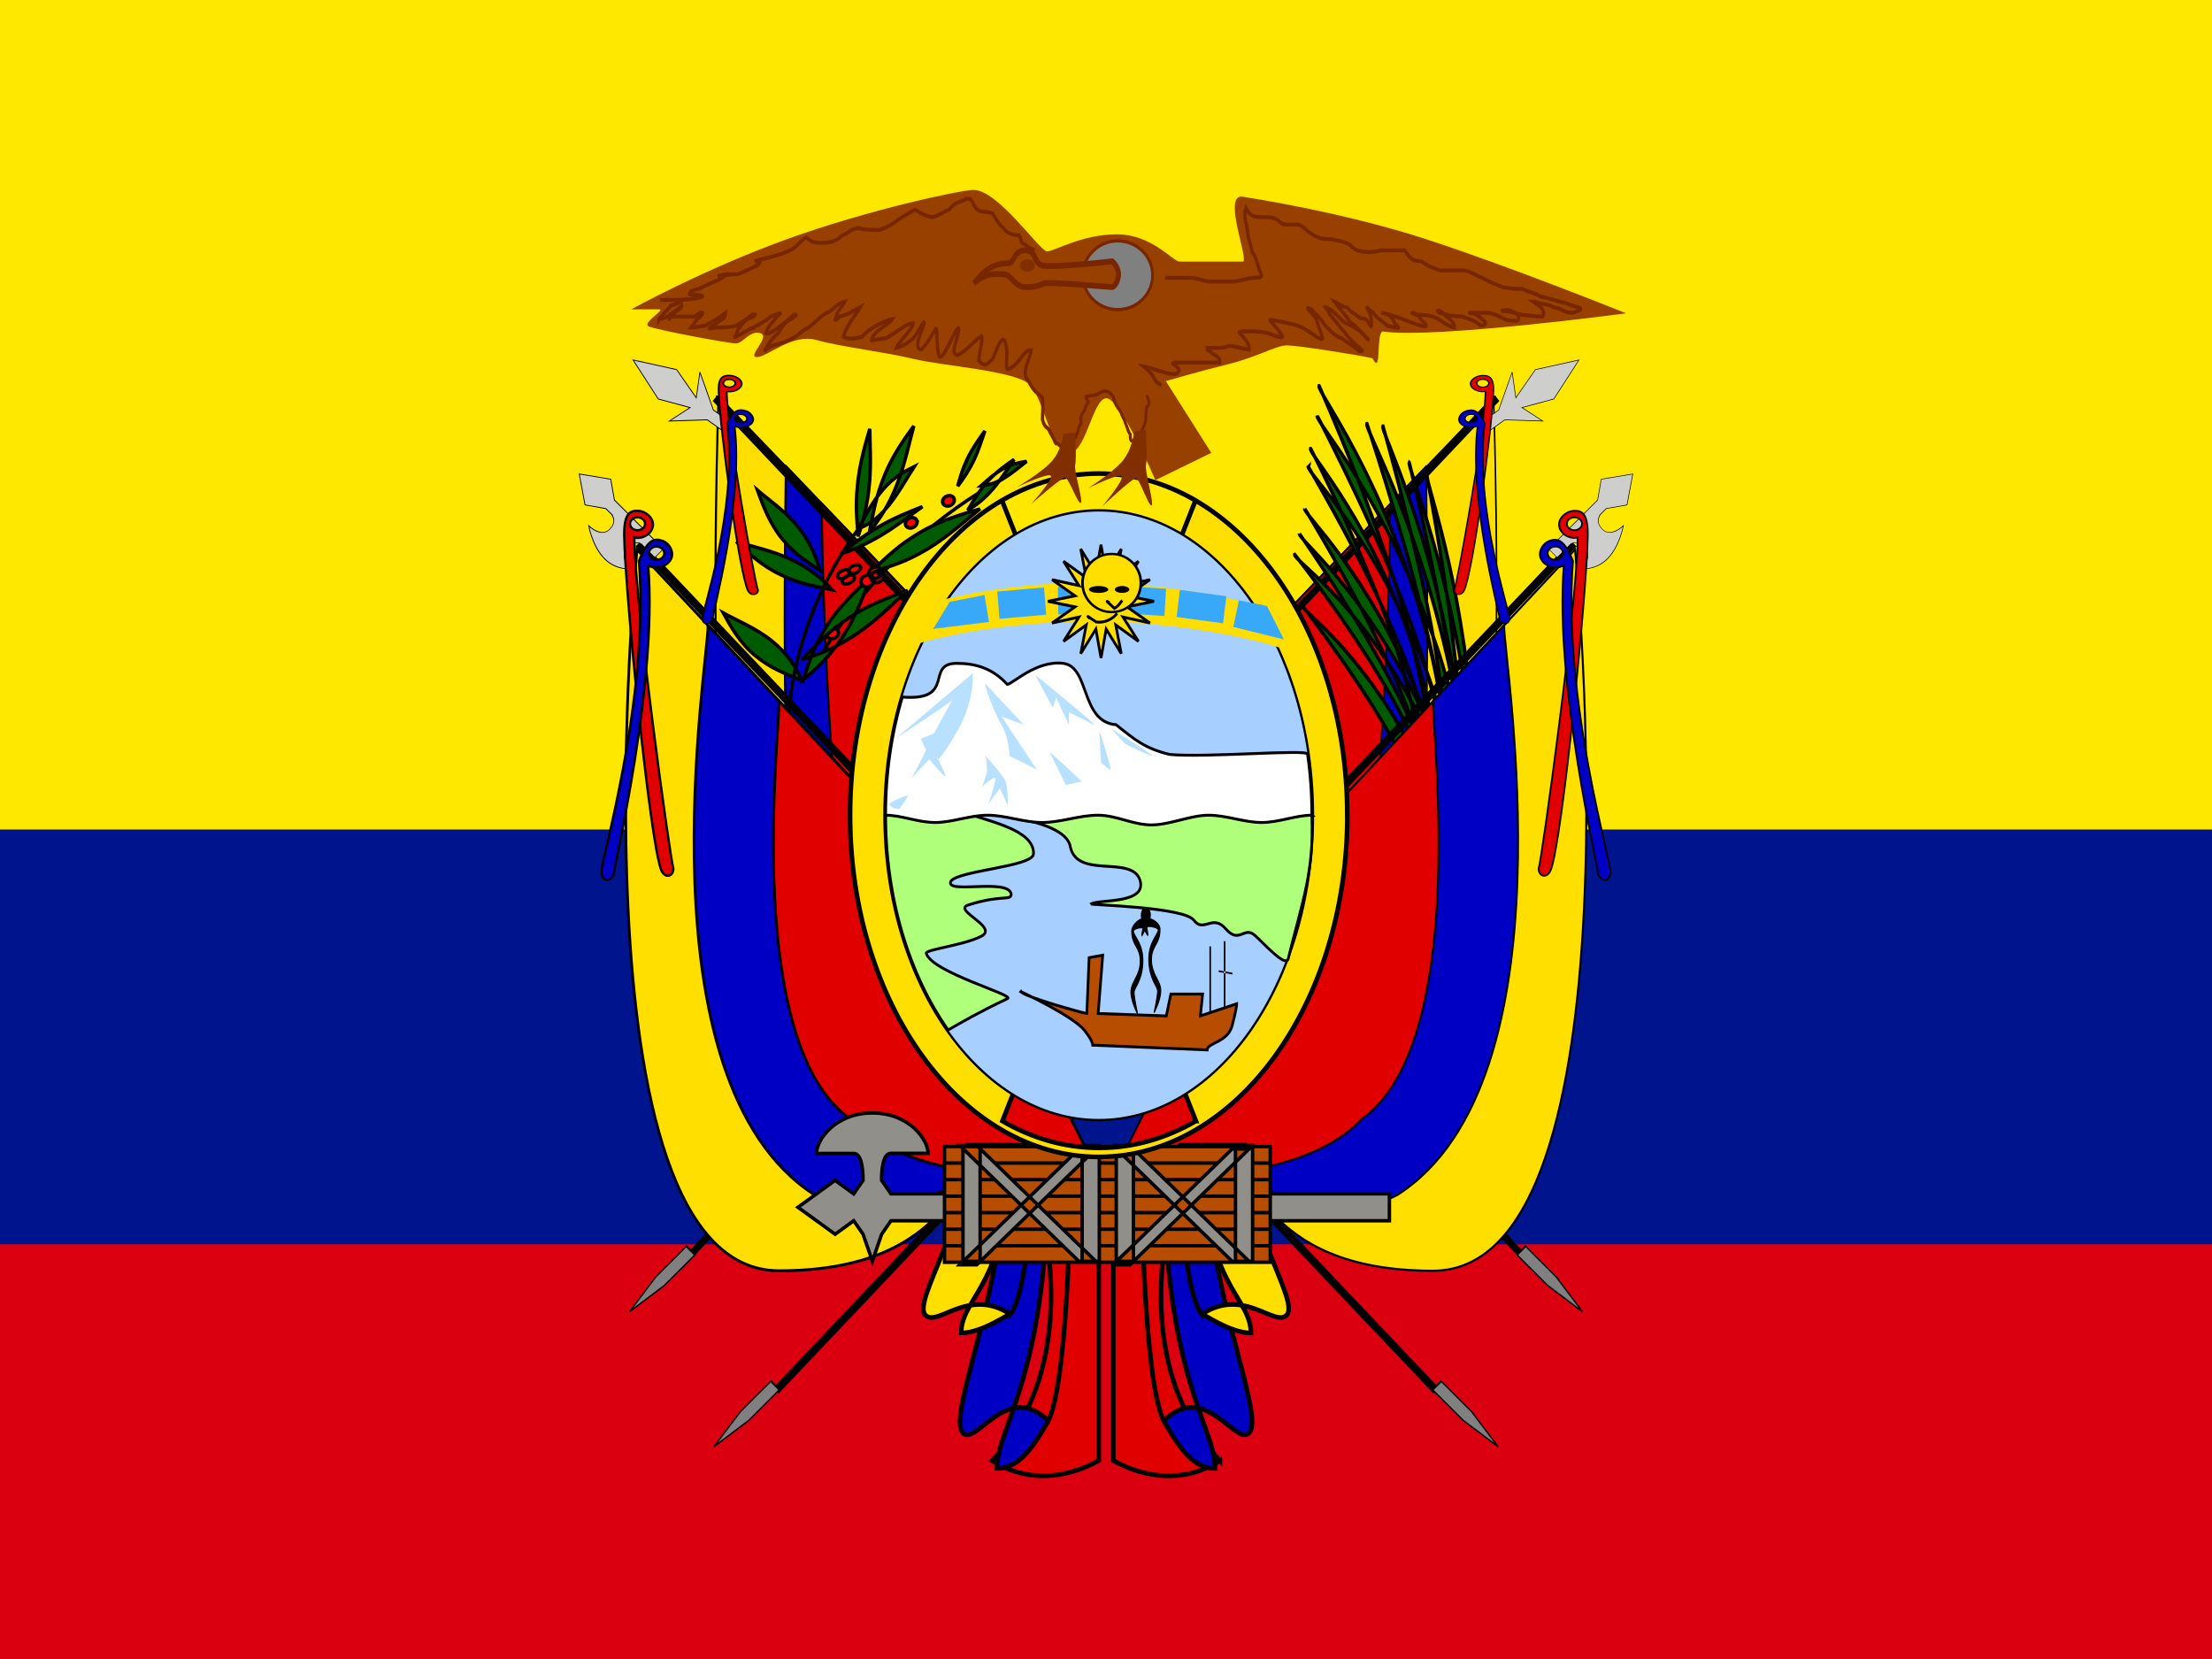 <svg xmlns="http://www.w3.org/2000/svg" width="640" height="480" version="1"><g fill-rule="evenodd"><path fill="#ffe800" d="M0 0h640v480H0z"/><path fill="#00148e" d="M0 240h640v240H0z"/><path fill="#da0010" d="M0 360h640v120H0z"/></g><g fill-rule="evenodd"><path d="M269.55 290.83l-72.42 76.5-1.28-1.65 72.42-76.5 1.28 1.65zm50.45 12.5l-94.77 99.9-1.67-1.56 94.78-99.9 1.66 1.56z"/><path fill="#808080" stroke="#000" stroke-width="4.104" d="M478.35 60.24v88.58l17.72 88.58 17.7-88.58V60.24h-35.42z" transform="matrix(-.07 -.07 -.1 .1 265.03 429.55)"/><path fill="#808080" stroke="#000" stroke-width="4.104" d="M478.35 60.24v88.58l17.72 88.58 17.7-88.58V60.24h-35.42z" transform="matrix(-.07 -.07 -.1 .1 240.59 390.52)"/></g><path fill="#ffdf00" fill-rule="evenodd" stroke="#000" stroke-width="1pt" d="M301.18 272.84s-17.72 336.6 53.15 336.6 106.3-35.42 106.3-35.42L459.77 389l-158.6-116.16z" transform="matrix(.45 0 0 .64 72.37 -59.76)"/><path fill="#0000c4" fill-rule="evenodd" stroke="#000" stroke-width="1pt" d="M344.46 304.2c0 17.72-7.85 269.82 27.6 269.82s88.57-17.72 88.57-17.72l-.86-167.3-115.3-84.8z" transform="matrix(.45 0 0 .64 72.37 -59.76)"/><path fill="#e10000" fill-rule="evenodd" stroke="#000" stroke-width="1pt" d="M367.52 321.16c0 17.72 4.53 217.42 39.96 217.42h53.15l-.86-149.6-92.25-67.82z" transform="matrix(.45 0 0 .64 72.37 -59.76)"/><path fill-rule="evenodd" d="M206.2 116.02l72.42 76.48 1.28-1.64-72.42-76.48-1.28 1.64z"/><path fill="#ffdf00" fill-rule="evenodd" stroke="#000" stroke-width="1pt" d="M301.18 272.84s-35.43 336.6 70.87 336.6c88.58 0 88.58-53.14 106.3-53.14l-17.72-124.02-159.45-159.44z" transform="matrix(.58 0 0 .62 9.63 -10.18)"/><g stroke="#000"><path fill="none" d="M235.2 193.62c.47-.04 16.04-33.76 54.95-55.1"/><path fill="#005b00" fill-rule="evenodd" d="M228.76 161.8c5.44 2.55 8.88 5.46 12 8.85-6.2-1.3-9.4-1.8-14.85-4.35s-9.57-6.42-12.86-9.56c4.05 1.25 10.28 2.53 15.72 5.07z"/><path fill="#f00" fill-rule="evenodd" d="M242.44 182.48c.4.7.05 1.63-.8 2.1s-1.85.3-2.26-.4-.05-1.63.8-2.1 1.85-.3 2.26.4z"/><path fill="#005b00" fill-rule="evenodd" d="M259.5 140.27c-2.37 5.98-4.96 9.9-7.94 13.6 1.34-6.67 1.9-10.07 4.26-16.05s5.8-10.77 8.57-14.58c-1.22 4.38-2.55 11.04-4.9 17.03zM251.55 139.9c-.54 6-1.73 10.6-3.28 15.3-.42-5.8-.73-8.7-.18-14.68s2.2-11.8 3.57-16.44c0 4.04.43 9.85-.12 15.83zM256.72 146.73c-3.08 3.62-5.67 5.2-8.38 6.23 2.74-5.03 4.07-7.7 7.15-11.33s6.37-5.32 9.02-6.63c-1.98 3.05-4.72 8.1-7.8 11.73zM230.48 151.93c3.63 4.35 5.43 8.52 6.8 13.14-4.76-3.23-7.25-4.7-10.88-9.06s-5.66-9.8-7.25-14.18c2.94 2.55 7.7 5.76 11.33 10.1zM223.2 185.34c4.52 3.63 6.9 7.35 8.82 11.56-5.76-2.4-8.78-3.44-13.32-7.07s-7.27-8.53-9.43-12.48c3.6 2 9.4 4.37 13.92 8zM244.4 183.3c-3.63 5.8-7.53 9.68-12 13.36 2.16-6.36 3.07-9.6 6.7-15.4s8.8-10.56 12.98-14.35c-1.9 4.22-4.05 10.6-7.68 16.4zM248.2 183.15c-5.8 4-10.82 6.07-16.2 7.7 4.97-5.1 7.35-7.8 13.15-11.78s12.26-6.35 17.46-8.22c-3.65 3.2-8.6 8.3-14.4 12.3zM287.24 141.52c-2.54 2.9-4.8 4.62-7.25 6.12 2.07-3.46 3.07-5.25 5.6-8.15s5.47-4.95 7.82-6.56c-1.57 2.22-3.65 5.68-6.18 8.58zM281.85 132.95c-1.45 3.1-3 5.4-4.75 7.7.88-3.07 1.26-4.6 2.7-7.7s3.5-5.96 5.16-8.28c-.78 2.12-1.66 5.2-3.1 8.28zM290.23 138.5c-2.54 1.45-4.44 1.9-6.35 2.03 2.54-2.23 3.8-3.44 6.35-4.9s4.9-1.84 6.8-2.14c-1.73 1.3-4.27 3.54-6.8 5zM255.27 154.7c-4.54 2.7-8.25 4.3-12.12 5.65 4.13-3.28 6.16-4.98 10.7-7.7s9.25-4.58 13.04-6.06c-2.97 2.08-7.1 5.37-11.63 8.1zM268.52 158.75c-6 3.62-11.06 5.33-16.43 6.57 5.24-4.87 7.78-7.43 13.77-11.06s12.47-5.52 17.7-7c-3.83 2.98-9.07 7.86-15.05 11.5z"/><path fill="none" d="M227.85 217.37c.4-.23-3.25-32 21-65.02"/><path fill="#f00" fill-rule="evenodd" d="M265.17 150.42c.4.7.05 1.63-.8 2.1s-1.85.3-2.26-.4-.04-1.63.8-2.1 1.86-.3 2.27.4zM275.95 144.06c.4.7.05 1.63-.8 2.1s-1.85.3-2.26-.4-.06-1.63.8-2.1 1.84-.3 2.25.4zM245.8 165.27c.3.53-.24 1.34-1.18 1.8s-1.93.43-2.2-.1.23-1.34 1.17-1.8 1.92-.43 2.2.1zM248.92 163.9c.3.54-.24 1.35-1.18 1.82s-1.93.42-2.2-.1.23-1.35 1.17-1.82 1.94-.42 2.22.1zM247.13 166.82c.3.53-.24 1.34-1.18 1.8s-1.93.43-2.2-.1.23-1.34 1.17-1.8 1.93-.43 2.2.1zM252.65 167.25c.4.82-.03 1.86-.97 2.32s-2.03.2-2.43-.62.02-1.85.96-2.32 2.04-.2 2.45.62zM254.94 164.87c.4.82-.03 1.86-.97 2.32s-2.03.18-2.43-.63.02-1.85.96-2.32 2.03-.2 2.44.62zM255.52 166.02c.4.82-.03 1.85-.97 2.32s-2.03.2-2.43-.62.02-1.85.96-2.32 2.03-.2 2.44.62z"/></g><path fill="#0000c4" fill-rule="evenodd" stroke="#000" stroke-width="1pt" d="M336.6 308.27c0 17.72-35.42 212.6 53.16 265.75 35.43 17.72 88.58-17.72 88.58 0l-17.7-141.74-124.03-124z" transform="matrix(.58 0 0 .62 9.63 -10.18)"/><path fill="#e10000" fill-rule="evenodd" stroke="#000" stroke-width="1pt" d="M372.05 343.7c0 17.72-17.72 159.45 35.43 194.88C442.92 574 531.5 564.4 531.5 564.4l-70.87-132.12-88.58-88.58z" transform="matrix(.58 0 0 .62 9.63 -10.18)"/><path fill-rule="evenodd" d="M183.85 158.08l94.78 99.9 1.66-1.56-94.8-99.9-1.65 1.56z"/><path fill="#cececc" fill-rule="evenodd" stroke="#000" stroke-width="1pt" d="M460.63 184.25l17.72 35.43v17.72c-.87-1.3 0 17.72-17.72 17.72s-17.72-35.44-17.72-35.44-17.7 35.44-17.7 70.87 17.7 53.15 17.7 53.15-2.6-36.7 17.73-35.43c20.33 1.27 17.72 17.7 17.72 17.7v35.44h17.7V219.7l17.73-35.43-27.14-53.15-26 53.15z" transform="matrix(.14 -.14 .1 .1 86.35 192.15)"/><path fill="#cececc" fill-rule="evenodd" stroke="#000" stroke-width="1pt" d="M557.82 95.67l-26.32 70.86 17.7 53.15L513.8 202l35.44 53.14v35.43h17.7v-35.43l35.44-53.15-35.43 17.72 17.72-53.16-26.83-70.87z" transform="matrix(.1 -.16 .14 .1 113.99 183.83)"/><path fill="#e10000" fill-rule="evenodd" stroke="#000" stroke-width="1pt" d="M422.53 136.96c0 2.07-1.96 3.75-4.37 3.75-2.4 0-4.37-1.67-4.37-3.74s1.95-3.75 4.36-3.75c2.4 0 4.37 1.7 4.37 3.76zm-6.24 7.9c0 35.8 20.9 187.82 22.57 191.57.14 4.44-4.72 6.38-7.08.83-6.56-17.34-20.75-159.9-21.34-193.22-.25-13.73 3.76-14.8 8.32-14.57 3.76.2 8.33 3.73 8.33 7.9 0 5-5.82 8.75-10.8 7.5z" transform="matrix(.4 0 0 .3 43.75 69.8)"/><path fill="#0000c4" fill-rule="evenodd" stroke="#000" stroke-width="1pt" d="M422.53 136.96c0 2.07-1.96 3.75-4.37 3.75-2.4 0-4.37-1.67-4.37-3.74s1.95-3.75 4.36-3.75c2.4 0 4.37 1.7 4.37 3.76zm-6.24 7.9c31.47 61.42 48.7 166.78 50.37 170.53.14 4.43-4.72 6.37-7.07.82-2.48-3.3-12.67-100.18-49.14-172.18-.25-13.73 3.76-14.8 8.32-14.57 3.76.2 8.33 3.73 8.33 7.9 0 5-5.82 8.75-10.82 7.5z" transform="matrix(.38 .1 -.15 .3 76.05 38.16)"/><path fill="#e10000" fill-rule="evenodd" stroke="#000" stroke-width=".5pt" d="M186.65 151.54c0 1.03-.97 1.87-2.18 1.87-1.2 0-2.2-.83-2.2-1.86s1-1.87 2.2-1.87c1.2 0 2.18.84 2.18 1.87zm-3.12 3.96c0 17.9 10.46 93.9 11.3 95.78.06 2.22-2.37 3.2-3.54.4-3.3-8.66-10.4-79.94-10.68-96.6-.12-6.87 1.88-7.4 4.16-7.28 1.88.1 4.16 1.86 4.16 3.95 0 2.5-2.9 4.37-5.4 3.75z"/><path fill="#0000c4" fill-rule="evenodd" stroke="#000" stroke-width="1pt" d="M422.53 136.96c0 2.07-1.96 3.75-4.37 3.75-2.4 0-4.37-1.67-4.37-3.74s1.95-3.75 4.36-3.75c2.4 0 4.37 1.7 4.37 3.76zm-6.24 7.9c31.47 61.42 48.7 166.78 50.37 170.53.14 4.43-4.72 6.37-7.07.82-2.48-3.3-12.67-100.18-49.14-172.18-.25-13.73 3.76-14.8 8.32-14.57 3.76.2 8.33 3.73 8.33 7.9 0 5-5.82 8.75-10.82 7.5z" transform="matrix(.48 .15 -.2 .48 16.67 31.58)"/><g fill-rule="evenodd"><path d="M370.45 290.83l72.43 76.5 1.27-1.65-72.42-76.5-1.28 1.65zM320 303.33l94.78 99.9 1.66-1.56-94.78-99.9-1.66 1.56z"/><path fill="#808080" stroke="#000" stroke-width="4.104" d="M478.35 60.24v88.58l17.72 88.58 17.7-88.58V60.24h-35.42z" transform="matrix(.07 -.07 .1 .1 374.97 429.55)"/><path fill="#808080" stroke="#000" stroke-width="4.104" d="M478.35 60.24v88.58l17.72 88.58 17.7-88.58V60.24h-35.42z" transform="matrix(.07 -.07 .1 .1 399.41 390.52)"/></g><g fill-rule="evenodd"><path fill="#ffdf00" stroke="#000" d="M301.18 272.84s-17.72 336.6 53.15 336.6 106.3-35.42 106.3-35.42L459.77 389l-158.6-116.16z" transform="matrix(-.45 0 0 .64 567.65 -59.76)"/><path fill="#0000c4" stroke="#000" d="M344.46 304.2c0 17.72-7.85 269.82 27.6 269.82s88.57-17.72 88.57-17.72l-.86-167.3-115.3-84.8z" transform="matrix(-.45 0 0 .64 567.65 -59.76)"/><path fill="#e10000" stroke="#000" d="M367.52 321.16c0 17.72 4.53 217.42 39.96 217.42h53.15l-.86-149.6-92.25-67.82z" transform="matrix(-.45 0 0 .64 567.65 -59.76)"/><path d="M433.8 116.02l-72.4 76.48-1.28-1.64 72.42-76.48 1.27 1.64z"/><g fill="#005b00" stroke="#000"><path d="M376.66 175.08s20.3 26 30.1 46.15c9.78 20.14 21.2 50.9 21.2 50.9s-6.53-30.28-18.85-54.55c-16.12-30.45-32.44-40.75-32.44-42.5zM375.94 154.4s22.65 32.16 32.98 56.06c10.33 23.9 21.82 59.8 21.82 59.8s-5.57-34.54-18.67-63.42c-17.24-36.37-36.27-50.52-36.13-52.45zM395.47 122.58s16.04 47.67 20.9 77.16c4.88 29.5 7.82 70.14 7.82 70.14s3.1-34.1-3.45-70.3c-9.06-46.28-25.94-75.5-25.28-77zM381.1 120.3s22.2 42.33 30.84 71.12c8.63 28.8 16.72 70.4 16.72 70.4s-1.16-37.8-12.33-72.84c-14.97-44.43-35.7-66.75-35.23-68.67zM407.74 133.84s11.05 45.58 13.82 72.8c2.76 27.2 3.53 63.95 3.53 63.95s3.84-29.76 0-63.26c-5.5-42.96-17.95-72.3-17.36-73.5zM378.55 135.1s21.48 36.24 30.16 61.6c8.68 25.38 17.2 62.54 17.2 62.54s-2.06-34.44-13.23-65.25c-14.9-38.98-34.5-57.1-34.12-58.9zM374.6 160.44s22.64 28.72 32.97 50.76c10.33 22.05 21.82 55.6 21.82 55.6s-5.58-32.87-18.68-59.45c-17.24-33.37-36.27-45.03-36.13-46.9zM377.48 147.16s20.84 33.8 29.9 58.3c9.06 24.48 18.7 60.9 18.7 60.9s-3.86-34.5-15.4-64.17c-15.3-37.4-33.43-53.16-33.2-55.04zM400.12 123.3s13.42 46.67 16.72 75.2c3.3 28.52 4.15 67.55 4.15 67.55s4.8-32.37.17-67.42c-6.6-44.83-21.77-73.95-21.05-75.33zM381.64 111.63s19.57 43.95 26.64 73.33c7.07 29.4 13.05 71.5 13.05 71.5s.55-37.76-8.7-73.58c-12.5-45.47-31.53-69.37-31-71.25zM412.76 137.2s8.43 43.77 9.63 69.7c1.2 25.95-.14 60.84-.14 60.84s5.55-28.02 3.62-60c-3-41-13.77-69.43-13.1-70.54zM379.2 129.8s19.56 37.9 26.63 63.85c7.07 25.96 13.05 63.62 13.05 63.62s.55-34.4-8.7-65.97c-12.5-40-31.53-59.72-31-61.5z"/></g><path fill="#ffdf00" stroke="#000" d="M301.18 272.84s-35.43 336.6 70.87 336.6c88.58 0 88.58-53.14 106.3-53.14l-17.72-124.02-159.45-159.44z" transform="matrix(-.58 0 0 .62 630.39 -10.18)"/><path fill="#0000c4" stroke="#000" d="M336.6 308.27c0 17.72-35.42 212.6 53.16 265.75 35.43 17.72 88.58-17.72 88.58 0l-17.7-141.74-124.03-124z" transform="matrix(-.58 0 0 .62 630.39 -10.18)"/><path fill="#e10000" stroke="#000" d="M372.05 343.7c0 17.72-17.72 159.45 35.43 194.88C442.92 574 531.5 564.4 531.5 564.4l-70.87-132.12-88.58-88.58z" transform="matrix(-.58 0 0 .62 630.39 -10.18)"/><path d="M456.17 158.08l-94.77 99.9-1.66-1.56 94.77-99.9 1.67 1.56z"/><path fill="#cececc" stroke="#000" d="M460.63 184.25l17.72 35.43v17.72c-.87-1.3 0 17.72-17.72 17.72s-17.72-35.44-17.72-35.44-17.7 35.44-17.7 70.87 17.7 53.15 17.7 53.15-2.6-36.7 17.73-35.43c20.33 1.27 17.72 17.7 17.72 17.7v35.44h17.7V219.7l17.73-35.43-27.14-53.15-26 53.15z" transform="matrix(-.14 -.14 -.1 .1 553.66 192.15)"/><path fill="#cececc" stroke="#000" d="M557.82 95.67l-26.32 70.86 17.7 53.15L513.8 202l35.44 53.14v35.43h17.7v-35.43l35.44-53.15-35.43 17.72 17.72-53.16-26.83-70.87z" transform="matrix(-.1 -.16 -.14 .1 526.03 183.83)"/><path fill="#e10000" stroke="#000" d="M422.53 136.96c0 2.07-1.96 3.75-4.37 3.75-2.4 0-4.37-1.67-4.37-3.74s1.95-3.75 4.36-3.75c2.4 0 4.37 1.7 4.37 3.76zm-6.24 7.9c0 35.8 20.9 187.82 22.57 191.57.14 4.44-4.72 6.38-7.08.83-6.56-17.34-20.75-159.9-21.34-193.22-.25-13.73 3.76-14.8 8.32-14.57 3.76.2 8.33 3.73 8.33 7.9 0 5-5.82 8.75-10.8 7.5z" transform="matrix(-.4 0 0 .3 596.29 69.8)"/><path fill="#0000c4" stroke="#000" d="M422.53 136.96c0 2.07-1.96 3.75-4.37 3.75-2.4 0-4.37-1.67-4.37-3.74s1.95-3.75 4.36-3.75c2.4 0 4.37 1.7 4.37 3.76zm-6.24 7.9c31.47 61.42 48.7 166.78 50.37 170.53.14 4.43-4.72 6.37-7.07.82-2.48-3.3-12.67-100.18-49.14-172.18-.25-13.73 3.76-14.8 8.32-14.57 3.76.2 8.33 3.73 8.33 7.9 0 5-5.82 8.75-10.82 7.5z" transform="matrix(-.38 .1 .15 .3 563.96 38.16)"/><path fill="#e10000" stroke="#000" stroke-width="0.5" d="M453.35 151.54c0 1.03.97 1.87 2.18 1.87 1.2 0 2.2-.83 2.2-1.86s-1-1.87-2.2-1.87c-1.2 0-2.18.84-2.18 1.87zm3.12 3.96c0 17.9-10.46 93.9-11.3 95.78-.06 2.22 2.37 3.2 3.54.4 3.3-8.66 10.4-79.94 10.68-96.6.12-6.87-1.88-7.4-4.16-7.28-1.88.1-4.16 1.86-4.16 3.95 0 2.5 2.9 4.37 5.4 3.75z"/><path fill="#0000c4" stroke="#000" d="M422.53 136.96c0 2.07-1.96 3.75-4.37 3.75-2.4 0-4.37-1.67-4.37-3.74s1.95-3.75 4.36-3.75c2.4 0 4.37 1.7 4.37 3.76zm-6.24 7.9c31.47 61.42 48.7 166.78 50.37 170.53.14 4.43-4.72 6.37-7.07.82-2.48-3.3-12.67-100.18-49.14-172.18-.25-13.73 3.76-14.8 8.32-14.57 3.76.2 8.33 3.73 8.33 7.9 0 5-5.82 8.75-10.82 7.5z" transform="matrix(-.48 .15 .2 .48 623.32 31.58)"/></g><g fill-rule="evenodd" stroke="#000" stroke-width="1pt"><path fill="#e10000" d="M287.07 422.6c10.28 6.6 21.52 5.12 30.83 0v-87.87h-20.55c10.27 32.95 10.27 65.9-10.28 87.87z"/><path fill="#0000c4" d="M303.3 336.7c0 62-14.86 75.77-14.86 88.17 6.2 0 10.3-5.77 14.86-13.78 6.2-12.4 6.8-75.38 6.2-74.42h-6.2zM290.9 336.7c-.28 36.22-15.68 69.73-12.77 77.15 3.3 6.64 12.77-15.15 25.17-2.75 6.2-12.4 6.8-75.38 6.2-74.4h-18.6z"/><path fill="#ffdf00" d="M292.34 331.35c0 40.74-14.24 43.45-14.24 54.32 6.2 0 14.2-5.94 14.24-5.42 6.2-8.16 6.8-49.54 6.2-48.9h-6.2zM279.94 331.35c-.28 23.8-15.3 44.02-12.4 48.9 3.32 4.35 12.4-8.15 24.8 0 6.2-8.15 6.8-49.54 6.2-48.9h-18.6z"/><path fill="#e10000" d="M352.95 422.6c-10.28 6.6-21.52 5.12-30.83 0v-87.87h20.55c-10.27 32.96-10.27 65.9 10.28 87.88z"/><path fill="#0000c4" d="M336.7 336.7c0 62 14.87 75.78 14.87 88.18-6.2 0-10.3-5.77-14.86-13.78-6.2-12.4-6.8-75.37-6.2-74.4h6.2zM349.1 336.7c.3 36.23 15.7 69.74 12.78 77.16-3.3 6.64-12.77-15.15-25.17-2.75-6.2-12.4-6.8-75.37-6.2-74.4h18.6z"/><path fill="#ffdf00" d="M347.7 331.36c0 40.74 14.23 43.45 14.23 54.32-6.2 0-14.2-5.94-14.24-5.42-6.2-8.16-6.8-49.54-6.2-48.9h6.2zM360.1 331.35c.27 23.8 15.3 44.02 12.4 48.9-3.33 4.35-12.4-8.15-24.8 0-6.22-8.15-6.8-49.54-6.22-48.9h18.6z"/></g><g fill-rule="evenodd" stroke="#000"><path fill="#908f8a" d="M241.63 341.5l-10.76 7.8 10.76 7.8 5.38-3.9 2.7 3.9 2.7 7.8 2.68-7.8 2.7-3.9H402v-7.8H257.77l-2.7-3.9c0-3.9.57-7.8 2.7-7.8 2.12 0 6.5 0 10.76 0 0-3.88-5.38-11.68-16.14-11.68-10.77 0-16.15 7.8-16.15 11.7H247c2.13 0 2.7 3.9 2.7 7.8l-2.7 3.9-5.37-3.9z"/><path fill="#b74d00" d="M273.28 360.43h94.25v4.78h-94.25zM273.28 355.65h94.25v4.78h-94.25zm0-4.8h94.25v4.8h-94.25zM273.28 346.08h94.25v4.78h-94.25zm0-4.78h94.25v4.78h-94.25zM273.28 336.5h94.25v4.8h-94.25zm0-4.77h94.25v4.78h-94.25z"/><path fill="#908f8a" d="M277.7 331.44l34.45 33.5h4.92l-34.45-33.5h-4.92zM277.7 365.93l34.45-33.5h4.92l-34.45 33.5h-4.92zM278.62 331.44v33.5h4.96v-33.5h-4.96zM322.04 331.44l34.45 33.5h4.9l-34.44-33.5h-4.92zM322.04 365.93l34.45-33.5h4.9l-34.44 33.5h-4.92zM357.46 331.44v33.5h4.96v-33.5h-4.96zM322.97 331.44v33.5h4.96v-33.5h-4.96zM313.1 331.44v33.5h4.97v-33.5h-4.96z"/></g><g fill="#ffdf00" fill-rule="evenodd" stroke="#000" stroke-width="1pt"><path d="M389.83 235.87c0 54.57-32.23 98.86-71.94 98.86-39.7 0-71.94-44.3-71.94-98.86 0-54.57 32.23-98.86 71.93-98.86 39.7 0 71.93 44.3 71.93 98.87zm-10.28 0c0 48.5-27.62 87.87-61.65 87.87-34.04 0-61.66-39.37-61.66-87.87 0-48.5 27.62-87.88 61.66-87.88 34.03 0 61.65 39.36 61.65 87.87zM345.9 144.78c-8.62-5-18.08-7.77-28-7.77s-19.4 2.78-28 7.78l4 10.12c7.38-4.45 15.5-6.9 24-6.9s16.6 2.45 24 6.9l4-10.12zM346 324.35c-8.6 5-18.06 7.77-27.98 7.77s-19.4-2.77-28-7.77l4-10.12c7.38 4.45 15.5 6.9 24 6.9s16.6-2.45 24-6.9l4 10.12z"/></g><path fill="#a7cfff" fill-rule="evenodd" d="M379.55 235.87c0 48.53-27.6 87.87-61.65 87.87s-61.65-39.34-61.65-87.87S283.85 148 317.9 148s61.65 39.34 61.65 87.87z"/><path fill="#afff7b" fill-rule="evenodd" stroke="#000" stroke-width="1pt" d="M637.8 396.85c1.13 26.66-4.63 39.63-11.9 67.36-1.9 3-10.96-6.53-16.44-11.23s-7.8 4.24-14.53-3.05c-6.73-7.28-11.05 2.06-16-4.1s-51.3-7.05-51.35-7.58c4.6-2.27 28.27.15 24.47-11.2-4.3-11.7-31.1-.34-34.7-15.35-2.43-14.92-53.56-15.56-57.2-19.24 1.44 5.67 39.72 8.05 38.8 22.57-.83 5.92-37.7 7.65-41.24 12.65-3.04 6.3 28.94-1.7 30.12 6.03-.07 3.2-4.7.08-21.35 5-8.33 2.46 15.45 10.33 6.4 14.64-9.04 4.3-28.25 6.2-27.43 8 2.94 8.9 44.7 19.54 40.54 21.07-14.76 6.56-22.55 10.88-29.63 14.66-19.24-25.66-31.15-61.1-31.15-100.2 31.72-11.4 24.97-13.74 83.65-13.74s77.98 2.33 128.95 13.74z" transform="matrix(.58 0 0 .62 9.63 -10.18)"/><path fill="#fff" fill-rule="evenodd" stroke="#000" stroke-width="1pt" d="M637.8 396.85c-8.07 0-16.45 3.4-25.07 3.4-8.62 0-17.47-3.4-26.47-3.4s-19.28 4.53-28.5 4.53c-9.23 0-17.4-4.53-26.68-4.53-9.3 0-18.57 3.4-27.76 3.4s-18.3-3.4-27.22-3.4-17.7 3.4-26.2 3.4-16.77-3.4-24.7-3.4c0-19.56 2.98-38.2 8.36-55.15 27.08 2 11.04-15.72 27.08-15.72 8.65 0 17.43 1.86 25.23 9.8 2.45 0 14.48-11.38 27.92-9.8 13.42 1.6 8.48 27.28 26.36 28.64 9.06 6.8 14.4 11.13 26.78 13.87 17.7 1.6 68.35-2.5 68.7-.2 1.42 9.22 2.16 18.77 2.16 28.55z" transform="matrix(.58 0 0 .62 9.63 -10.18)"/><path fill-rule="evenodd" stroke="#000" stroke-width="1pt" d="M549.85 473.94c0-5.66 13.5-9.46 13.5-18.52s-11.9-9.35-12.37-17.86c-.2-3.46 10.32-7.05 14.92-7.34s8.5 7.42 8.5 9.12-4.67-4.2-8.6-4.38-12.3.63-12.3 2.33c0 3.4 14.85 7.6 13.72 18.92-1.14 11.32-12.7 14.65-12.7 18.05s5.04 12.86 5.04 12.86-9.7-7.53-9.7-13.2z" transform="matrix(.2 0 0 .48 217.23 59.5)"/><path fill-rule="evenodd" stroke="#000" stroke-width="1pt" d="M549.85 473.94c0-5.66 13.5-9.46 13.5-18.52s-11.94-9.35-12.37-17.86c-.94-3.97 11.82-6.55 16.4-6.84s10 7.92 10 9.62-5.4-5.2-9.33-5.38-14.55.63-14.55 2.33c0 3.4 14.85 7.6 13.72 18.92-1.14 11.32-12.7 14.65-12.7 18.05s5.04 12.86 5.04 12.86-9.7-7.53-9.7-13.2z" transform="matrix(-.2 0 0 .48 445.83 59.12)"/><path fill-rule="evenodd" d="M332.96 264.85c0 1.33-.65 2.4-1.45 2.4-.8 0-1.44-1.07-1.44-2.4s.65-2.42 1.45-2.42c.82 0 1.47 1.08 1.47 2.42zm16.96 8.96h.46v19.63h-.46zm4.18-1.48h.46v19.62h-.46zM352.6 281.23v-.5l3.98.7v.5z"/><path fill="#b74d00" fill-rule="evenodd" stroke="#000" stroke-width="1pt" d="M497.26 478.07s26.05 11.33 31.72 18.12c5.66 6.8 3.4 6.8 3.4 6.8l57.76 2.26c0-3.4 10.2-3.4 12.46-11.33 2.27-7.93 2.27-10.2 2.27-10.2l-18.12 5.67 1.13-10.2h-15.86l-2.27 10.2-33.98-1.13 2.27-27.2-6.8 1.14-1.13 26.06c-1.13 0-31.7-7.93-32.84-10.2z" transform="matrix(.58 0 0 .62 6.99 -9.48)"/><path fill="#fede00" fill-rule="evenodd" stroke="#fede00" stroke-width="1pt" d="M440.53 316.28s37.65-11.2 92.1-10.4 92.12 12.8 91.32 12.8-10.4-18.42-10.4-18.42-38.46-10.4-81.7-11.2c-43.26-.8-80.9 8-80.1 8.8l-11.22 18.42z" transform="matrix(.58 0 0 .62 9.63 -10.18)"/><path fill="#38a9f9" fill-rule="evenodd" d="M306.07 169.85l13.56-.26.14 7.9-13.56.26zm-31.3 4.3l-4.78 7.8 16.16-2-1.3-7.8-10.1 2zm13.78-3l13.52-1.18.62 7.88-13.52 1.2zm48.84-.8l-13.55-.9-.47 7.88 13.53.9zm29.17 4.96l4.92 9.7-14.65-3.62 1.63-7.7 8.1 1.63zm-11.73-2.8l-13.46-1.84-.95 7.84 13.45 1.83z"/><path fill="#ffdf00" fill-rule="evenodd" stroke="#000" stroke-width="1pt" d="M532.64 323.5L530.06 310l-7.54 11.46 2.77-13.43-11.35 7.7 7.7-11.35-13.43 2.78 11.45-7.54-13.47-2.58 13.47-2.58-11.45-7.53 13.43 2.77-7.7-11.35 11.34 7.7-2.78-13.43 7.54 11.46 2.58-13.47 2.57 13.47 7.55-11.46-2.77 13.43 11.35-7.7-7.7 11.35 13.43-2.77-11.46 7.53 13.47 2.58-13.47 2.58 11.46 7.54-13.44-2.78 7.7 11.35-11.34-7.7 2.77 13.43-7.54-11.46z" transform="matrix(.58 0 0 .62 9.63 -10.18)"/><path fill="#ffdf00" fill-rule="evenodd" stroke="#000" stroke-width="1pt" d="M547.05 293.86c0 9.3-6.63 16.82-14.82 16.82s-14.82-7.53-14.82-16.82 6.65-16.82 14.83-16.82 14.82 7.53 14.82 16.82z" transform="matrix(.57 0 0 .5 18.27 21.75)"/><path fill-rule="evenodd" d="M320.68 170.55c0 .55-1.26 1-2.8 1s-2.82-.45-2.82-1 1.26-1 2.8-1 2.8.46 2.8 1zm6.07 0c0 .55-.94 1-2.1 1s-2.1-.45-2.1-1c0-.54.94-1 2.1-1s2.1.46 2.1 1z"/><path fill="none" stroke="#000" stroke-width="1pt" d="M529.43 297.86l.8.8c-1.9-1.9-1-1.13 1.6 3.2 2.4-.5 3.1-1.4 4.8-2.4" transform="matrix(.56 -.18 .17 .6 -26.71 90.63)"/><path fill="none" stroke="#000" stroke-width="1pt" d="M527.83 304.27l.8.8c-1.9-1.9-1.12-1 3.2 1.6 4.03.55 8.1-1.2 10.42-4" transform="matrix(.58 0 0 .62 8.7 -10.18)"/><path fill="#b7e1ff" fill-rule="evenodd" d="M281.4 194.85s.93 7.95-5.1 17.88c-6.06 9.93-5.13 6.46-5.13 6.46s2.8 5.45 2.33 5.45-4.65-4.97-4.65-4.97l-5.1 5.47s4.64-8.45 4.17-8.45-1.4-2.98-1.4-2.98l3.72-1.5s5.58-10.4 5.58-9.92-16.73 11.42-16.73 11.42l22.3-18.87zm3.7 3c-.45 0 2.33 7.93 4.66 11.9 2.32 3.98 2.32 8.94 2.32 8.94l7.9 3.97-10.22-15.4 6.5 2.48-11.15-11.9zm0 20.84s5.6 5.95 6.05 7.94.47 6.45.47 6.45l-2.33-4.97-3.26 4.47s2.33-6.96 1.86-7.45-3.72 2.48-3.72 2.48 1.4-3.97 1.4-4.47 0-2.98-.47-4.47zm-27.86 13.9c1.86-1.5 5.57-2.5 5.57-2.5s-2.3 3.98-2.77 3.98-1.86 0-2.8-1.5zm64.1-21.85s12.08 7.45 12.08 7.94-7.9-3.48-7.9-3.48l-4.17-4.47zm-21.83-15.4c.94.5 17.67 14.4 17.2 14.4s-7.43-3.97-7.43-3.48v3.48l-3.72-7.94-.93 3-5.1-9.45zm4.2 22.34l4.64 9.43 4.64-1s-8.82-8.43-9.3-8.43zm14.4-5.96c0 1.5.46 8.93.46 8.93s2.8 2.5 2.8 2-2.8-10.44-3.26-10.93z"/><path fill="#984000" fill-rule="evenodd" d="M182.6 89.52s21-11.6 44.88-20.25c23.9-8.65 50.68-14.33 54.22-14.33 7.08 0 19.2 17.8 21.24 17.8 2.02 0 10.1-4.95 20.22-4.95s16.18 7.9 18.2 7.9h18.2c2.02 0-6.07-19.77 0-18.78 3.03.5 28.82 4.45 52.83 12.22 24 7.78 58.1 21.52 58.1 21.52S414.78 98.1 400 95.9c-2 1-.1 13.07-2.92 7.75-4.66-1.06-21.75-3.72-24.78-3.72s-8.7 3.42-16.78 5.4c-8.1 1.97-18.2 4.94-18.2 4.94l13.14 20.75-16.17 7.9s-10.12-23.7-14.17-23.7S314.06 132 309 131c-5.05-1-7.07-15.8-11.12-19.76-4.04-3.95-25.36-5.4-33.45-7.37-8.1-2-21.15-3.5-28.23-5.5-7.07-1.96-14.15 4.95-17.2 4.95-3.02 0 4.06-5.92 1.03-6.9s-5.06 2.95-7.08 2.95c-2.02 0-23.26-3.95-25.28-4.94-2.02-1 5.06-4.94 3.03-4.94h-8.1z"/><path fill="#808080" fill-rule="evenodd" stroke="#772600" stroke-width="3.706" d="M462.9-64.94c0 21.15-20.5 38.3-45.78 38.3s-45.8-17.15-45.8-38.3 20.5-38.3 45.8-38.3 45.8 17.15 45.8 38.3z" transform="matrix(.22 0 0 .26 231.63 96.52)"/><path fill="#984000" fill-rule="evenodd" stroke="#772600" stroke-width="5.25" d="M284.74-59.95c6.66-6.65 15-16.64 36.63-16.64 5-1.66 5-11.65 16.65-11.65 11.66 0 8.33 10 16.66 13.32 8.32 3.33 76.6-3.33 76.6-3.33s6.65 5 6.65 11.66-5 11.65-6.66 11.65-68.27-5-73.26-3.33c-5 1.67-8.32 3.33-19.98 3.33-11.65 0-14.98-11.65-23.3-11.65-8.33 0-16.66-1.67-29.98 6.66z" transform="matrix(.27 0 0 .32 205.39 100.65)"/><path fill="none" stroke="#772600" stroke-width="3.5" d="M487.88-76.6h26.64c9.57.12 12.88 3 21.65 3.33h23.3c8.5-.3 12.96-2.3 21.66-3.33 14.5-.17 9.55-1.3 6.66-10-2.64-6.55-2.96-9.6-6.67-13.3-1.4-7.95-4.66-10.78-5-20-1.53-7.02-4.34-11.74-1.66-19.97 3.84 5.65 5.38 7.97 14.98 8.32 10.05 0 13.94-.2 19.98 3.33 4.67 4.9 10.9 3.33 20 3.33 7.66 1.42 8.95 5.33 14.97 8.34 7.1 3.94 11.7 5 21.65 5 7.97 1.42 14.88 2.57 19.98 5 4.25 5.07 10.95 6.33 19.98 6.65 5.06 0 8.96-.53 13.33-1.67 7.68.37 15.47 0 24.98 0 6.17 7.2 7.6 9.86 18.33 10 7.33 5.14 13.52 6.02 19.98 8.3h24.98c8.93.7 11.8 4.36 19.98 6.67 8.12 3.77 15.73 6.35 21.65 8.33 5.9 1.28 13.6 1.66 21.66 1.66 6.18 3.17 13.6 3.45 18.3 6.65 6.9 1.48 16.32 3.22 21.66 5 8.82 1.17 12.2 3.94 19.98 5 6.7 1.9-2.22 3.55-6.66 5-9.82-.37-10.53-3.96-19.98-5-5.02-2.95-12.64-2.55-19.98-5h-1.67c6.6 3.9 12.96 6.42 10 13.32-8.5 0-15.36-1.1-23.3-1.67-8.4-1.6-12.23-3.33-21.65-3.33 9.4-2.26 11.85.27 18.3 3.33 2.4 8.06-2.7 5-11.64 5-7.6-2.73-12.17-5.98-21.64-6.66h-19.98c9.9.37 11.97 4.1 18.3 8.33.53 2.6-.12 2.47-4.98 3.33-5.16-4.48-11.9-6.02-19.98-8.33-7.88-.28-16.22-.97-23.3-3.33-4.88-.3-4.13-6.18 6.65 3.33 6.53 3.84 8.83 6.95 8.32 10-8.58-2.15-12.83-5.6-18.33-8.33-7.73-2.86-14.12-3.33-23.3-3.33-8.62-2.26.9-3.57 6.65 5 12.38 8.77-1.63 5-6.66 3.33-7.5-2.14-15.28-5.18-21.64-6.66-5.05-1.44-9.44-2.85-15-3.33 8.64.8 11.58 3.82 15 10 8.75 6.02-.4 3.1-8.33 1.66-5.08-4.4-11.5-6.66-15-11.66-8.35-4.18-8.56-8.98-3.33 1.67 1.37 3.4 1.1 10.8 1.67 11.66-6.14-6.62-4.83-8.32-11.66-8.32-4.63-3.25-11.5-5.77-14.98-10-6.44-.6-6.84-2.9-13.32-5 5.34 6.28 12.4 12.5 16.65 18.33 7.6 4.24 9.7 8.06 14.98 11.65 2.15 3.64 7.92 6.66 1.68 1.67-7.14-7.06-12.46-8.68-23.3-13.33-6.16-4.96-8.38-7.05-15-11.66-9-2.9-5.5-4.53 0 5 6.32 5.78 11.17 12.24 16.65 16.66 3.77 4.9 10.14 10.12 15 13.32 1.5 2.25 5.98 2.66 0 3.33-5.1-4.6-12.4-7.52-18.33-11.65-8.3-2.34-12.2-6.65-18.3-11.65-3.9-5.85-10.4-10.38-15-15-9.63-3.76 1.9 3.65 5 8.34 2.15 6.06 4.78 11.03 6.65 16.65 2.78 5.55-8.47-1.34-11.65-3.34-7.32-4.16-12.67-6.94-21.65-8.33-5.98-1.3-13.6-2.47-19.98-3.33-7.6-2.05 4.04 4.8 8.33 11.66 8.4 7.9-8.34 1.42-13.32 0-8.23-1.65-16.3-1.67-24.98-1.67-10.67.62-3.05 1.94 0 6.65 3.3 2.53 5.64 7.86 5 10-7.04-.96-13.03-3.03-21.65-3.34-6.96 2.33-15.35 1.68-23.3 1.68-.4 4.2 1.43.65 4.98 5 5.76 2.33 9.6 5.17 8.33 8.32h-48.3c-5.28 1.45 1.15.7 5 6.66-2.15 5.4-4.94 3.33-11.65 3.33-4.53-1.82-13.58-2.64-18.3-5-4.7 0-4.34-1.22-8.33-1.67 14.04 9.93 7.08 7.45 15 15 1.36.45 4.5 1.65 1.65 1.65m-109.9 53.28c-1 0-3.2-5.37-6.66-10-2.33-6.03-5.4-2.57-8.33-11.64.35-9.4.7-11.1 0-19.98-6.86-4.8-9.7-6.27-14.98-15-8.46-7.07 1.23-19.05 2.84-27.84-7.38-1.64-11 11.48-22.35 16.2-8.15 5.5-.9-11.36-4.9-21.2-2.76-13.87-10.8 6.96-13.9 12.87-5.47 3.72-7.13 8.54-15 1.66 0-5.14 4.95-19.5 2.86-22.28-7.8 3.82-18.08 15.5-26.15 17.3-8.13-1.78 1.77-14.84 1.77-24.53-2.94-.98-14.7 25.75-19.52 26s-2.7-26-4.97-25.43c-3.54 4.95-10.65 15.42-15.58 18.94-9.45-1.22 1.4-17.43 2.85-23.43 1.63-7.15-8.9 13.76-14.5 15.12-4.1 3.55-12.24 6.07-15 6.66 3.25-6.13 19.1-18.72 17.95-22.28-9.2.34-23.3 12.55-31.26 13.95-5.2 0-12.4 1.76-13.33 1.66.45-7.9 19.42-14.64 22.45-19.45-9.3 1.5-27.2 9.7-32.44 16.13-6.15 1.34-13.95 3.02-19.98 0 .9-7.47 14.85-22 17.93-26.75-8.4 3.7-12.64 6.6-21.65 8.32-1.65 1.65-6.52 5.23-5 1.67 2.67-6.95 6.7-10.1 10-15-7.45 1.37-10.28 5.64-18.32 10-5.1.22-19.64 14.86-24.6 15.1-11.44 8.4-16 9.8-28.3 13.32-7.6 1.36-11.26 2.94-15 6.66 3.8-6.68 9.6-13.1 15-16.65 3.68-5.56 7.12-10.2 15-13.32 1.88-2.32 7.17-2.9 1.65-3.33-4.73 4.24-12.68 8.97-16.64 11.66-5.1 3.2-11 6.48-13.32 5 2.62-7.2 7.44-8.9 11.66-15 8.8-5.6.04-1.9-6.66 0-4.34 3.88-12.13 6.73-18.32 10-7.1 1.86-11.7 6.13-19.98 8.33 0 2.36 2.36-4.26 3.33-6.67 6.83-7.4 8.66-9.48 16.65-11.66 1.9-2.87 4.42-1.66-1.66-1.66-4.52 4.03-10.8 6.22-16.65 10-5.9 1.28-13.57 1.66-21.64 1.66-10.36 1.24-9.46 2.03 0-3.33 5.35-5.04 9.77-3.77 10-10C10.38-40.42 2.77-37.1-5-33.3c-6.43.2-8.13 1.66-14.98 1.66 3.3-3.4 5.27-7.63 10-10 6.88-7.65-4.4-1.47-6.67 0h-24.98c-4.46 5.6-.23.06 3.33-3.32 4.3-2.24 8.76-5.15 8.33-6.66-4.98 4.3-10.73 6.3-15 10-4.63 1.38-9.98 2.07-9.98 3.32 3.63-5.35 9.52-8.58 13.32-13.32 5.6-1.22 10.4-2.94 11.66-5H-53.3h16.66c8.4 0 15.63-.75 23.32-1.66 13.26-2.2-1.16-3.33-8.33-3.33-1.4-2.56 4.1-4 10-5 5-2.4 11.22-4.5 16.64-6.67 5.25-1.43 12.7-5.8 13.3-6.66-5 .27-4.96 1.4-9.98 1.67 7.45-.57 12.8-1.67 21.65-1.67 8.03-2.58 14.9-5.4 21.65-8.32 2.93-3.6 4.24-3.33-3.33-3.33 6.7-2.16 16.22-3.2 21.63-5 7.87-1.68 14.9-4.25 19.98-6.66 4.9-3.3 7.7-7.17 13.33-10 6.53 4.45 6.6 5 18.32 5 9.4-.1 15.17-2.37 19.98-6.65 7.2-1.96 8.5-5.42 16.65-6.65 7.45 1.32 15.03 1.66 23.32 1.66 8.1-2.1 15.67-6 21.64-9.98 5.1-2.5 11.14-6.12 16.65-8.33 6.06 3.13 10.84 5.64 18.3 6.65 7.74-1.14 11.76-4.86 18.33-6.66 3.58-4.34 8.78-6.64 15-8.33 9.66-4.75 8.9 1.57 13.3 6.66 4.9 5.13 11.38 2.68 18.32 5 3.83 5.9 6.65 9.9 11.66 13.3 3.9 4.72 8.52 6.05 16.66 6.67 2.97 3.96.6 6.82 6.66 8.33 2.4 2.53 6.52 3.6 10 5" transform="matrix(.27 0 0 .32 205.39 104.9)"/><path fill="none" stroke="#782600" stroke-width="3.125" d="M468.74 30.8v.84c0-2.33-.1-1.1 1.67 3.33.6 3.64-.8 3.22-2.5 5.82-.28 3.72-.82 6.4-.82 10.82-.54 3.6-2.57 7.04-4.17 10-1.6 3.12-8.54 4.86-8.3 9.15-4 1.14-4.1-1.45-4.18-5.83-2.38-2.73-3.2-6.47-5-10-1.1-3.47-3.46-6.02-5-9.98-2.45-3.8-4.53-4.88-6.65-9.16-.82-2.07-.68-4.62-2.5-5.83-2.7-3.44-4.48-4-9.15-4.16-3.6.85-4.97 2.42-8.33 3.34-2.58.85-7.58.58-10.83 1.66-.8 1.32 1.6 1.94 2.5 5-2.14 1.76-2.93 4.88-4.17 7.5-1.96 2.48-3.28 3.7-4.16 7.5 1.36 2.3.2 5.37-1.67 7.48-.57 3.86-2.43 5.87-3.33 9.16-2.68 1.82-3.65 3.54-5.82 6.66-1.92 2.68-3.64 2.5-8.33 2.5-3.68-1-4.2-3-7.5-4.17-.35-1.05-.6-1.3-1.67-1.66" transform="matrix(.27 0 0 .32 205.39 104.9)"/><path fill="#812e00" fill-rule="evenodd" d="M307.65 125.53s-.46 4.96-3.64 8.26-9.8 7.15-9.8 7.15 8.9-4.22 9.8-3.3c.92.9-5.7 8.25-5.7 8.25s8.67-7.7 9.8-7.7 3.65 7.52 4.56 7.34c.9-.2-2.05-9.55-1.6-11 .46-1.48 0-9.37 0-9.37l-3.4.36zm20.5-.67s-.46 5.3-3.65 8.83-9.8 7.64-9.8 7.64 8.9-4.5 9.8-3.53c.9 1-5.7 8.84-5.7 8.84s8.66-8.24 9.8-8.24 3.65 8.04 4.56 7.84c.9-.2-2.05-10.2-1.6-11.77.46-1.57 0-10 0-10l-3.4.4zm-28.7-48.04c0 .98-.96 1.78-2.16 1.78s-2.17-.8-2.17-1.78.97-1.8 2.16-1.8 2.15.8 2.15 1.8z"/></svg>